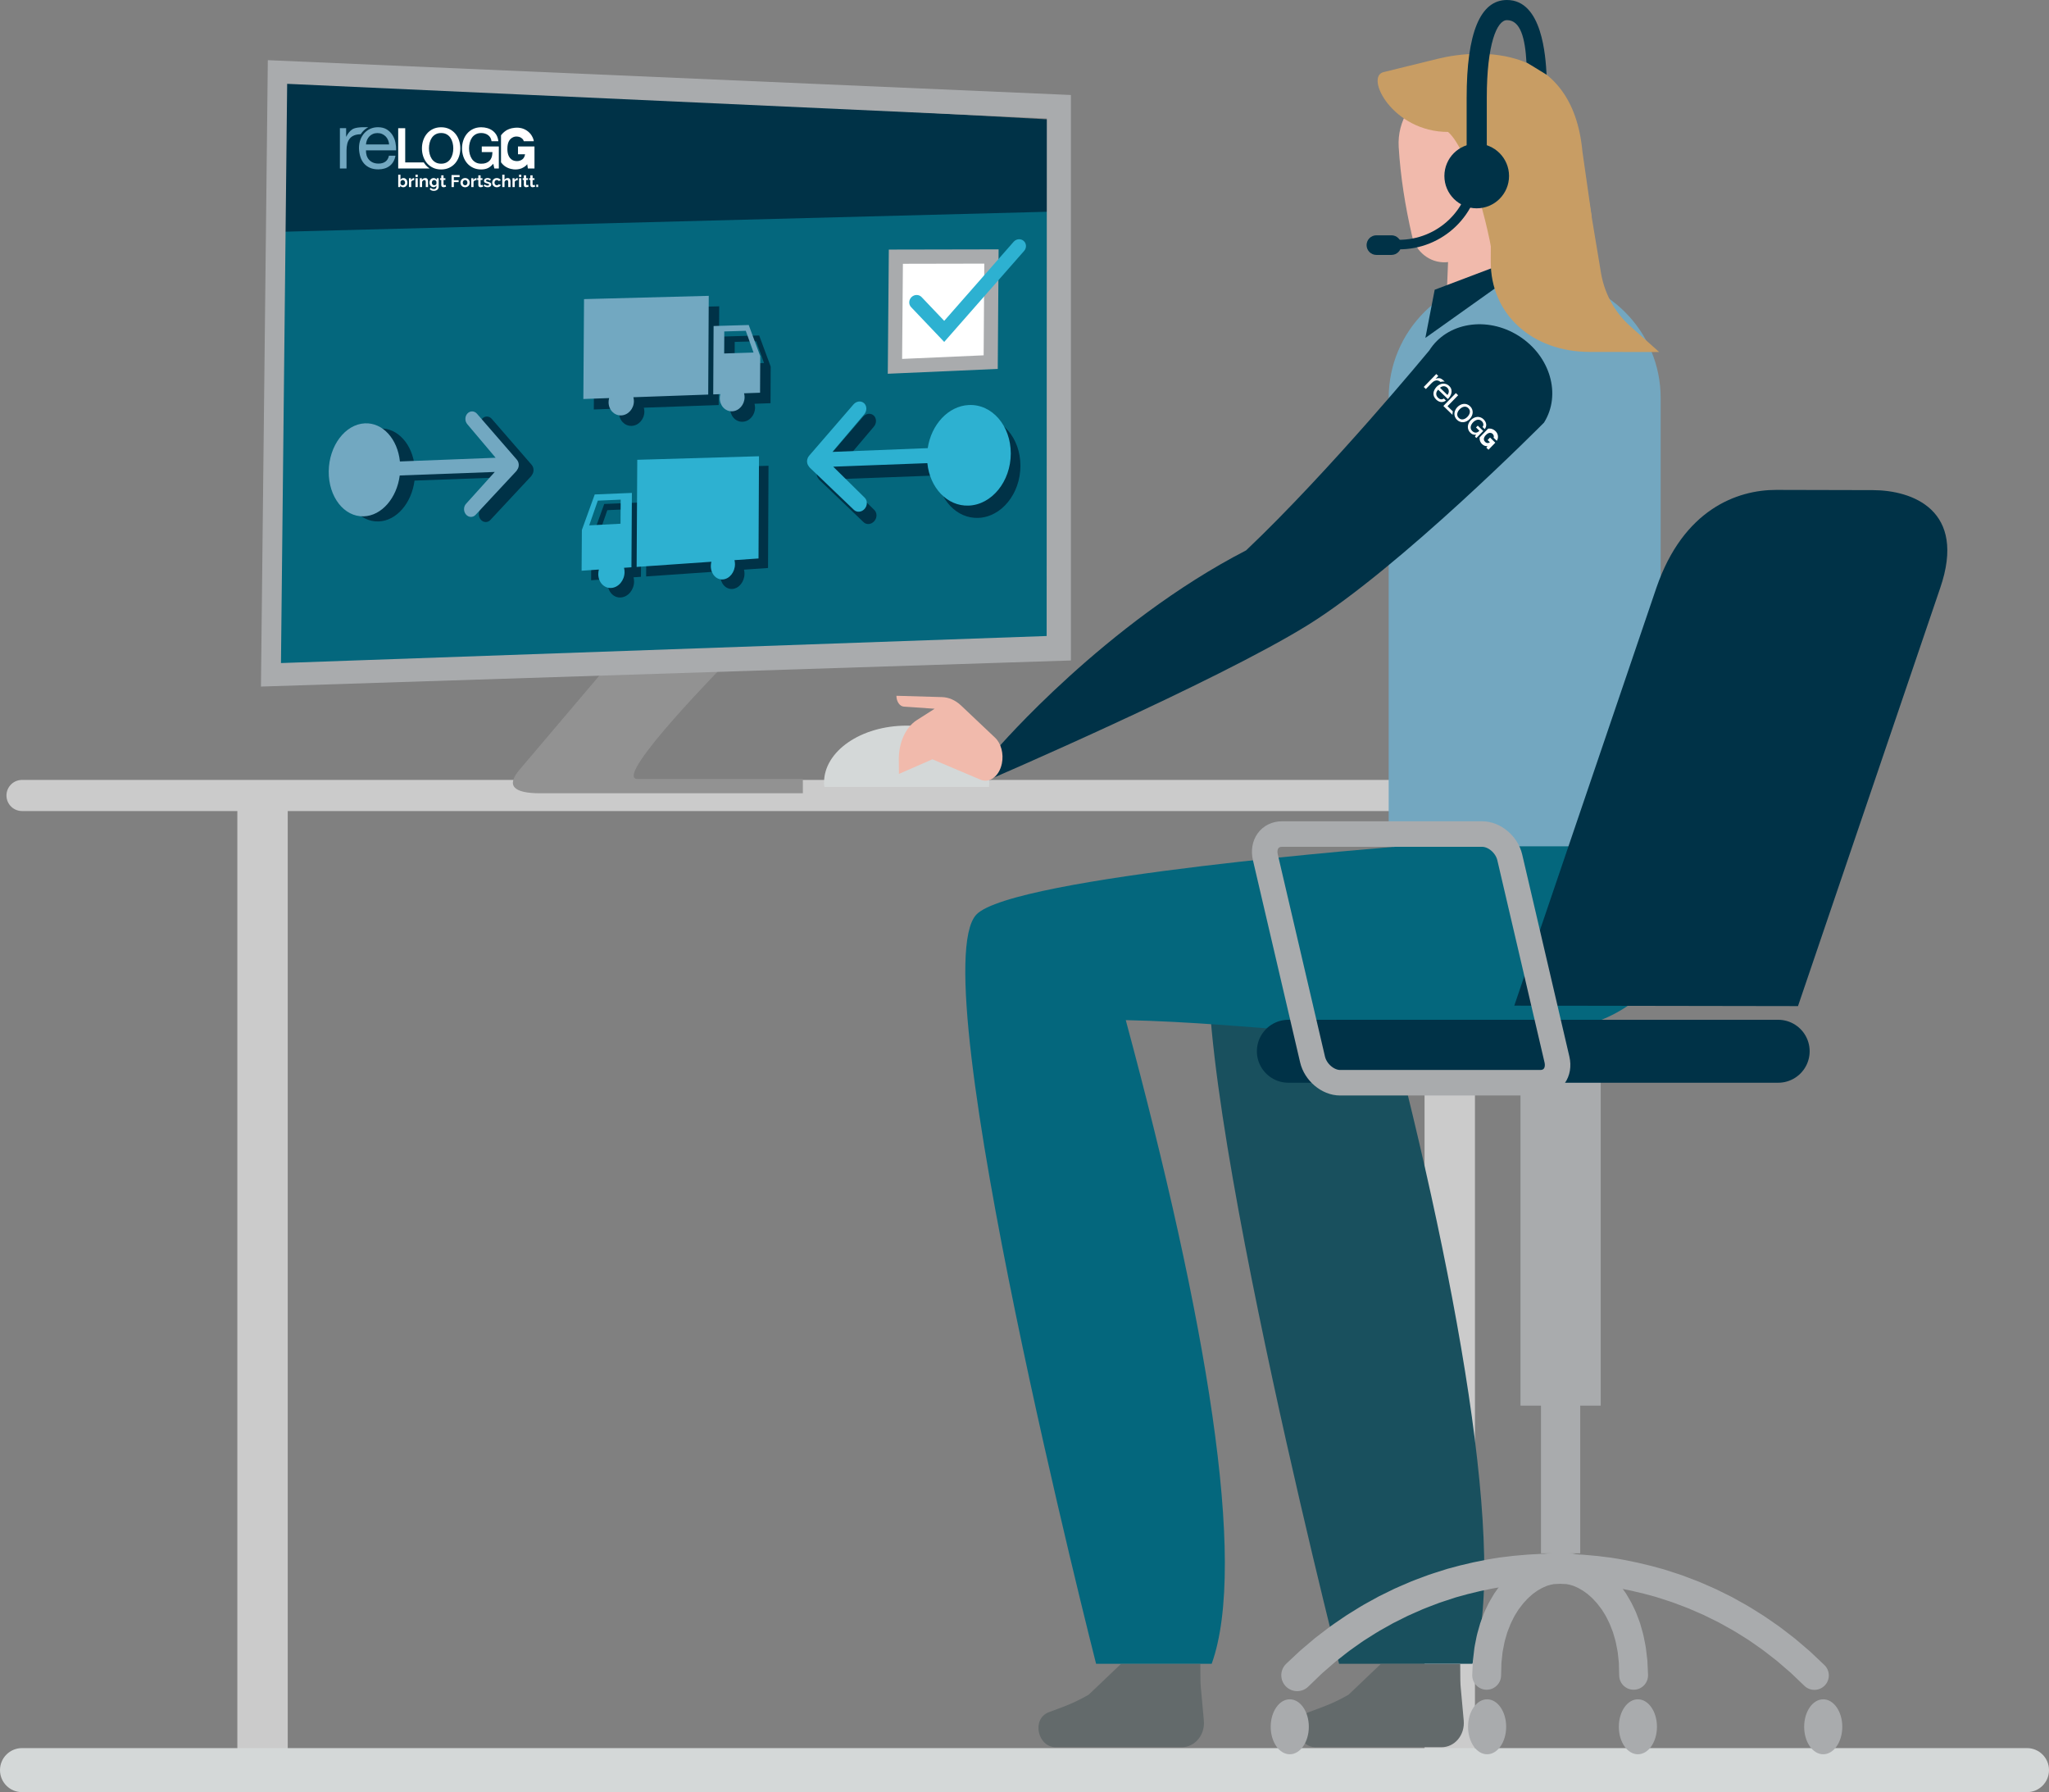 <?xml version="1.0" encoding="UTF-8" standalone="no"?>
<!-- Generator: Adobe Illustrator 16.0.0, SVG Export Plug-In . SVG Version: 6.00 Build 0)  -->

<svg
   xmlns:dc="http://purl.org/dc/elements/1.1/"
   xmlns:cc="http://creativecommons.org/ns#"
   xmlns:rdf="http://www.w3.org/1999/02/22-rdf-syntax-ns#"
   xmlns:svg="http://www.w3.org/2000/svg"
   xmlns="http://www.w3.org/2000/svg"
   xmlns:sodipodi="http://sodipodi.sourceforge.net/DTD/sodipodi-0.dtd"
   xmlns:inkscape="http://www.inkscape.org/namespaces/inkscape"
   version="1.1"
   x="0px"
   y="0px"
   width="849.588"
   height="742.941"
   viewBox="0 0 849.588 742.941"
   enable-background="new 0 0 1920 1080"
   xml:space="preserve"
   id="svg126"
   sodipodi:docname="umzugsmanagement3.svg"
   inkscape:version="0.92.3 (2405546, 2018-03-11)"><rect x="0" y="0" width="849.588" height="742.941" fill="#808080" stroke="none"/><defs
   id="defs130" /><sodipodi:namedview
   pagecolor="#ffffff"
   bordercolor="#666666"
   borderopacity="1"
   objecttolerance="10"
   gridtolerance="10"
   guidetolerance="10"
   inkscape:pageopacity="0"
   inkscape:pageshadow="2"
   inkscape:window-width="1920"
   inkscape:window-height="1057"
   id="namedview128"
   showgrid="false"
   fit-margin-top="0"
   fit-margin-left="0"
   fit-margin-right="0"
   fit-margin-bottom="0"
   inkscape:zoom="0.14791667"
   inkscape:cx="609.717"
   inkscape:cy="391.645"
   inkscape:window-x="-8"
   inkscape:window-y="-8"
   inkscape:window-maximized="1"
   inkscape:current-layer="svg126" />
<g
   id="Tisch"
   transform="translate(-350.283,-188.704)">
	
		<line
   stroke-miterlimit="10"
   x1="459.142"
   y1="523.836"
   x2="459.142"
   y2="917.032"
   id="line2"
   style="fill:none;stroke:#cbcbcb;stroke-width:20.896;stroke-linecap:round;stroke-miterlimit:10" />
	
		<line
   stroke-miterlimit="10"
   x1="951.403"
   y1="523.836"
   x2="951.403"
   y2="917.032"
   id="line4"
   style="fill:none;stroke:#cbcbcb;stroke-width:20.896;stroke-linecap:round;stroke-miterlimit:10" />
	
		<line
   stroke-miterlimit="10"
   x1="359.413"
   y1="518.473"
   x2="1037.191"
   y2="518.473"
   id="line6"
   style="fill:none;stroke:#cbcbcb;stroke-width:12.906;stroke-linecap:round;stroke-miterlimit:10" />
</g>
<g
   id="Figur"
   transform="translate(-350.283,-188.704)">
	
		<g
   id="Group-5"
   transform="matrix(-1,0,0,1,169,70)">
		<path
   id="Fill-266_1_"
   d="m -736.514,808.439 c 0,0 72.691,-285.375 49.656,-310.504 -23.034,-25.128 -117.938,-16.825 -117.938,-16.825 l -33.148,-12.176 c 4.572,30.171 -25.187,57.245 85.492,54.874 -33.219,123.358 -54.386,242.775 -39.326,284.631 z"
   inkscape:connector-curvature="0"
   style="fill:#19505e" />
		<path
   id="Fill-259"
   d="m -616.133,828.51 -5.769,-2.156 c -3.734,-1.404 -7.345,-3.108 -10.814,-5.13 l -13.289,-12.675 h -32.981 c 0,6.564 -0.069,8.188 -0.22,9.806 l -1.233,13.553 c -0.555,6.026 3.694,11.128 9.281,11.128 h 52.05 c 7.606,-10e-4 10.216,-11.714 2.975,-14.526"
   inkscape:connector-curvature="0"
   style="fill:#636a6b" />
		<path
   id="Fill-259_1_"
   d="m -723.886,828.51 -5.769,-2.156 c -3.734,-1.404 -7.345,-3.108 -10.815,-5.13 l -13.288,-12.675 h -32.981 c 0,6.564 -0.069,8.188 -0.22,9.806 l -1.232,13.553 c -0.556,6.026 3.693,11.128 9.28,11.128 h 52.05 c 7.605,-10e-4 10.216,-11.714 2.975,-14.526"
   inkscape:connector-curvature="0"
   style="fill:#636a6b" />
		<polygon
   id="Fill-277"
   points="-818.055,248.248 -818.055,189.018 -782.124,216.815 -780.141,265.852 "
   style="fill:#f1baac" />
		<path
   id="Fill-278"
   d="m -780.701,227.426 c -7.921,-0.375 -16.957,-4.648 -22.476,-7.712 -3.416,-1.901 -6.061,-4.906 -7.523,-8.578 -5.667,-14.26 -17.638,-52.082 11.102,-59.955 6.36,-1.751 15.324,0.709 23.012,3.793 9.871,3.947 16.001,13.927 15.354,24.643 -0.734,12.188 -2.672,24.514 -5.556,36.949 -1.515,6.473 -7.354,11.17 -13.913,10.86"
   inkscape:connector-curvature="0"
   style="fill:#f1baac" />
		<path
   id="Fill-280"
   d="m -781.709,173.398 c 23.015,0 34.625,-22.935 26.759,-24.798 l -22.687,-5.579 c -16.957,-4.101 -55.617,-6.239 -59.777,38.495 l -3.854,26.974 c 0.027,15.892 9.587,0.617 23.993,7.63 10.829,5.261 15.916,27.133 16.395,15.21 0.452,-11.641 9.918,-49.92 19.171,-57.932"
   inkscape:connector-curvature="0"
   style="fill:#c89d64" />
		<path
   d="m -869.854,490.946 c 0,27.811 22.545,-4.15 50.357,-4.15 h 12.06 c 27.811,0 50.356,-0.823 50.356,-28.634 V 283.71 c 0,-27.812 -22.546,-50.357 -50.356,-50.357 h -12.06 c -27.812,0 -50.357,22.545 -50.357,50.357 z"
   id="path15"
   inkscape:connector-curvature="0"
   style="fill:#73a7c0" />
		<path
   id="Fill-266"
   d="m -635.76,808.439 c 0,0 72.759,-285.375 49.724,-310.504 -14.606,-15.933 -176.252,-28.393 -176.252,-28.393 h -68.457 -56.203 c 8.579,37.651 10.583,76.172 79.05,79.105 58.361,2.501 107.067,-5.915 159.828,-7.045 -33.22,123.359 -50.682,224.98 -35.62,266.836 h 47.93 z"
   inkscape:connector-curvature="0"
   style="fill:#04677d" />
		<polygon
   points="-772.295,258.78 -801.271,238.175 -803.351,228.526 -776.158,238.819 "
   id="polygon18"
   style="fill:#003247" />
		<path
   id="Fill-258"
   d="m -799.566,188.933 -26.56,0.03 c -7.597,0.008 -11.987,-0.032 -12.958,6.619 l -5.855,35.23 c -1.336,9.137 -5.637,17.197 -12.432,23.24 l -11.876,10.583 28.755,-0.033 c 24.013,-0.027 41.191,-15.694 41.089,-37.479 z"
   inkscape:connector-curvature="0"
   style="fill:#c89d64" />
	</g>
	<path
   d="m 979.941,327.908 c 13.13,8.268 17.843,24.388 10.528,36.004 0,0 -59.689,60.24 -97.978,83.943 -38.288,23.703 -132.442,64.209 -132.442,64.209 -3.513,-1.59 -3.412,-1.542 3.903,-13.157 0,0 44.669,-51.963 103.014,-82.047 34.642,-32.818 75.958,-82.886 75.958,-82.886 7.315,-11.616 23.888,-14.333 37.017,-6.066 z"
   id="path22"
   inkscape:connector-curvature="0"
   style="fill:#003247" />
	<path
   d="m 760.362,514.917 c 0.062,-0.585 0.106,-1.175 0.106,-1.772 0,-13.048 -15.337,-23.625 -34.257,-23.625 -18.919,0 -34.256,10.578 -34.256,23.625 0,0.597 0.042,1.187 0.106,1.772 z"
   id="path24"
   inkscape:connector-curvature="0"
   style="fill:#d4d8d8" />
	<path
   id="Fill-286"
   d="m 756.793,511.902 -19.904,-8.43 -13.87,6.06 -0.054,-5.999 c -0.058,-6.991 2.862,-13.386 7.47,-16.306 l 7.389,-4.708 -12.737,-0.878 c -1.736,-0.104 -3.115,-2.096 -3.115,-4.5 l 18.926,0.549 c 2.815,0.085 5.562,1.29 7.882,3.489 l 14.108,13.348 c 2.493,2.365 3.62,6.636 2.817,10.638 -1.055,5.3 -5.082,8.352 -8.912,6.737"
   inkscape:connector-curvature="0"
   style="fill:#f1baac" />
	<g
   id="Logo_Kopie_2_">
		<path
   d="m 949.322,346.903 -0.008,-0.001 c -0.26,-0.034 -0.522,-0.043 -0.788,-0.023 -0.318,0.019 -0.639,0.079 -0.95,0.171 -0.26,-0.213 -0.515,-0.373 -0.768,-0.481 -0.341,-0.142 -0.679,-0.195 -1.01,-0.155 -0.333,0.039 -0.665,0.159 -0.993,0.356 -0.325,0.201 -0.659,0.472 -0.995,0.817 v 0 l -2.313,2.385 -0.877,-0.852 5.197,-5.36 0.828,0.803 -1.096,1.131 0.021,0.018 c 0.637,-0.226 1.21,-0.293 1.722,-0.199 0.446,0.08 1.018,0.415 1.987,1.354 l 0.04,0.038 z m -3.534,7.447 c 0.607,0.587 1.259,0.923 1.953,1.01 0.692,0.081 1.39,-0.119 2.091,-0.608 l -0.868,-0.841 c -0.418,0.278 -0.831,0.386 -1.237,0.332 -0.404,-0.059 -0.793,-0.268 -1.166,-0.631 -0.29,-0.28 -0.492,-0.571 -0.613,-0.876 -0.122,-0.304 -0.171,-0.604 -0.15,-0.899 0.02,-0.294 0.099,-0.581 0.24,-0.852 0.142,-0.269 0.333,-0.521 0.564,-0.746 l 4.004,3.882 c 0.332,-0.311 0.631,-0.684 0.908,-1.111 0.277,-0.43 0.467,-0.888 0.571,-1.377 0.108,-0.485 0.096,-0.983 -0.024,-1.483 -0.124,-0.502 -0.423,-0.983 -0.897,-1.445 -0.365,-0.355 -0.769,-0.61 -1.21,-0.771 -0.443,-0.161 -0.896,-0.225 -1.363,-0.193 -0.463,0.032 -0.921,0.158 -1.374,0.376 -0.455,0.215 -0.877,0.528 -1.271,0.937 -0.383,0.42 -0.688,0.854 -0.916,1.306 -0.23,0.449 -0.356,0.901 -0.385,1.357 -0.025,0.455 0.05,0.905 0.229,1.348 0.181,0.44 0.487,0.87 0.914,1.285 z m 4.644,-1.912 -3.072,-2.98 c 0.215,-0.192 0.45,-0.346 0.701,-0.455 0.253,-0.11 0.514,-0.172 0.78,-0.184 0.265,-0.01 0.528,0.034 0.784,0.13 0.261,0.099 0.505,0.259 0.729,0.477 0.226,0.217 0.387,0.452 0.493,0.711 0.106,0.254 0.16,0.515 0.162,0.778 0.009,0.266 -0.043,0.53 -0.146,0.793 -0.1,0.268 -0.245,0.508 -0.431,0.73 z m 4.444,0.122 -4.402,4.541 2.208,2.143 c -0.077,0.284 -0.122,0.569 -0.142,0.859 -0.012,0.193 -0.008,0.386 0.005,0.579 l -3.789,-3.676 5.187,-5.35 z m -0.472,10.172 c 0.397,0.384 0.825,0.656 1.283,0.812 0.459,0.161 0.92,0.218 1.388,0.175 0.465,-0.043 0.921,-0.177 1.364,-0.405 0.448,-0.225 0.857,-0.532 1.229,-0.917 0.369,-0.379 0.66,-0.794 0.871,-1.25 0.213,-0.451 0.335,-0.912 0.362,-1.376 0.028,-0.47 -0.041,-0.929 -0.213,-1.387 -0.169,-0.453 -0.453,-0.876 -0.85,-1.26 -0.399,-0.385 -0.826,-0.657 -1.288,-0.812 -0.459,-0.155 -0.926,-0.213 -1.389,-0.168 -0.467,0.04 -0.922,0.176 -1.367,0.403 -0.446,0.227 -0.852,0.529 -1.22,0.909 -0.375,0.386 -0.666,0.802 -0.882,1.258 -0.211,0.45 -0.334,0.909 -0.36,1.377 -0.03,0.467 0.043,0.925 0.215,1.378 0.175,0.456 0.459,0.878 0.857,1.263 z m 0.742,-0.766 c -0.281,-0.273 -0.475,-0.569 -0.564,-0.883 -0.096,-0.315 -0.114,-0.631 -0.056,-0.95 0.056,-0.318 0.172,-0.629 0.348,-0.934 0.175,-0.304 0.387,-0.583 0.634,-0.838 0.249,-0.256 0.519,-0.477 0.82,-0.66 0.297,-0.183 0.604,-0.308 0.921,-0.376 0.317,-0.067 0.634,-0.058 0.951,0.027 0.315,0.083 0.617,0.266 0.899,0.541 0.283,0.274 0.473,0.567 0.566,0.881 0.099,0.317 0.115,0.631 0.056,0.95 -0.055,0.32 -0.174,0.628 -0.346,0.932 -0.177,0.306 -0.39,0.585 -0.637,0.84 -0.245,0.253 -0.519,0.476 -0.816,0.66 -0.301,0.183 -0.609,0.311 -0.924,0.375 -0.316,0.068 -0.632,0.062 -0.951,-0.026 -0.318,-0.083 -0.617,-0.262 -0.901,-0.539 z m 4.832,6.17 c 0.319,0.312 0.661,0.535 1.019,0.665 0.354,0.132 0.795,0.175 1.317,0.131 l -0.466,0.768 0.596,0.579 2.836,-2.924 -2.266,-2.198 -0.727,0.747 1.414,1.373 c -0.221,0.218 -0.522,0.463 -0.769,0.583 -0.243,0.123 -0.487,0.187 -0.738,0.191 -0.251,0.004 -0.499,-0.047 -0.749,-0.16 -0.252,-0.111 -0.49,-0.284 -0.725,-0.521 -0.281,-0.273 -0.473,-0.568 -0.568,-0.884 -0.091,-0.313 -0.113,-0.633 -0.053,-0.948 0.053,-0.319 0.175,-0.63 0.35,-0.934 0.174,-0.306 0.387,-0.585 0.634,-0.84 0.247,-0.255 0.52,-0.475 0.818,-0.658 0.297,-0.185 0.608,-0.31 0.921,-0.377 0.317,-0.069 0.634,-0.058 0.949,0.025 0.319,0.084 0.621,0.267 0.902,0.539 0.168,0.164 0.31,0.343 0.419,0.539 0.109,0.195 0.185,0.396 0.221,0.607 0.04,0.211 0.032,0.42 -0.013,0.633 -0.044,0.213 -0.169,0.445 -0.313,0.644 l 0.907,0.88 c 0.259,-0.332 0.456,-0.708 0.545,-1.065 0.09,-0.359 0.108,-0.715 0.052,-1.064 -0.059,-0.353 -0.179,-0.691 -0.362,-1.019 -0.187,-0.333 -0.422,-0.637 -0.713,-0.918 -0.396,-0.383 -0.825,-0.656 -1.287,-0.81 -0.459,-0.156 -0.923,-0.215 -1.389,-0.17 -0.467,0.042 -0.922,0.176 -1.367,0.404 -0.446,0.226 -0.855,0.53 -1.223,0.908 -0.372,0.385 -0.666,0.806 -0.877,1.257 -0.213,0.452 -0.334,0.912 -0.36,1.38 -0.032,0.466 0.043,0.927 0.214,1.378 0.168,0.453 0.452,0.872 0.851,1.259 z m 10.419,-0.671 c 0.251,0.246 0.747,0.785 0.933,1.675 0.197,0.934 -0.089,1.658 -0.249,1.97 -0.041,0.104 -0.122,0.242 -0.201,0.323 v 0 l -1.335,-1.295 c 0.087,-0.134 0.217,-0.397 0.071,-0.888 -0.04,-0.14 -0.157,-0.414 -0.437,-0.684 -0.111,-0.108 -0.377,-0.338 -0.806,-0.403 -0.528,-0.094 -1.177,0.05 -1.963,0.86 -0.012,0.012 -0.028,0.029 -0.053,0.053 l -0.016,0.018 c -0.244,0.251 -0.897,0.987 -0.778,1.843 0.044,0.376 0.256,0.711 0.517,0.963 0.438,0.426 0.886,0.483 1.13,0.47 0.171,-0.007 0.487,-0.064 0.828,-0.33 v 0 l -0.939,-0.911 1.005,-1.037 2.192,2.126 -2.837,2.923 -0.88,-0.854 0.472,-0.649 c -0.167,0.012 -0.257,0.027 -0.418,0.016 -0.386,-0.023 -1.12,-0.155 -1.827,-0.844 -0.242,-0.233 -0.868,-0.924 -1.004,-1.93 -0.033,-0.237 -0.038,-0.535 0.007,-0.872 l 3.482,-3.59 0.017,-0.003 c 0.656,-0.109 1.189,10e-4 1.439,0.067 l 0.011,0.003 c 0.177,0.054 0.495,0.16 0.883,0.389 0.384,0.239 0.595,0.432 0.742,0.576 z"
   id="path27"
   inkscape:connector-curvature="0"
   style="fill:#ffffff" />
	</g>
</g>
<g
   id="Headset_1_"
   transform="translate(-350.283,-188.704)">
	<g
   id="Headset">
		<circle
   cx="962.582"
   cy="261.66"
   r="13.404"
   id="circle31"
   style="fill:#003247" />
		<g
   id="g35">
			<path
   d="m 966.758,254.246 h -8.35 v -25.043 c 0,-26.873 5.622,-40.499 16.708,-40.499 14.729,0 16.012,23.601 16.434,30.966 l -8.335,-5.1 c -0.573,-9.993 -2.443,-17.517 -8.099,-17.517 -4.161,0 -8.358,9.941 -8.358,32.149 z"
   id="path33"
   inkscape:connector-curvature="0"
   style="fill:#003247" />
		</g>
		<path
   stroke-miterlimit="10"
   d="M 962.583,262.924"
   id="path37"
   inkscape:connector-curvature="0"
   style="fill:none;stroke:#003247;stroke-width:3.962;stroke-miterlimit:10" />
		<path
   stroke-miterlimit="10"
   d="m 926.881,289.903 c 17.508,1.888 33.192,-10.619 35.061,-27.961"
   id="path39"
   inkscape:connector-curvature="0"
   style="fill:none;stroke:#003247;stroke-width:3.962;stroke-miterlimit:10" />
		<path
   d="m 931.288,290.316 c 0,2.247 -1.821,4.068 -4.068,4.068 h -6.237 c -2.247,0 -4.068,-1.821 -4.068,-4.068 v 0 c 0,-2.247 1.821,-4.068 4.068,-4.068 h 6.237 c 2.247,0 4.068,1.821 4.068,4.068 z"
   id="path41"
   inkscape:connector-curvature="0"
   style="fill:#003247" />
	</g>
</g>
<g
   id="Screen"
   transform="translate(-350.283,-188.704)">
	<path
   d="m 600.418,466.871 c 0,0 -29.086,34.288 -34.763,40.975 -5.583,6.576 -2.477,9.715 8.668,9.715 29.68,0 108.854,0 108.854,0 l -10e-4,-5.93 c 0,0 -57.594,0 -68.546,0 -10.952,0 38.141,-49.577 38.141,-49.577 z"
   id="path45"
   inkscape:connector-curvature="0"
   style="fill:#929292" />
	<g
   id="Monitor">
		<g
   id="Screen_x5F_Backround">
			<polygon
   points="788.144,460.174 462.338,468.682 467.241,264.485 789.986,259.38 "
   id="polygon47"
   style="fill:#04677d" />
			<polygon
   points="788.144,276.396 462.338,284.904 466.317,220.71 788.188,238.393 "
   id="polygon49"
   style="fill:#003247" />
		</g>
		<path
   id="Rahmen_2_"
   d="m 458.483,473.323 2.846,-259.677 332.989,14.435 v 234.426 z m 10.866,-249.865 -2.567,240.121 317.482,-11.215 0.069,-214.534 z"
   inkscape:connector-curvature="0"
   style="fill:#a9abad" />
	</g>
	<path
   d="m 596.78,317.042 51.718,-1.357 -0.223,40.93 -31.032,1.102 c 0.144,0.517 0.221,1.075 0.217,1.653 -0.019,3.141 -2.382,5.774 -5.28,5.884 -2.902,0.105 -5.24,-2.359 -5.22,-5.51 0.004,-0.579 0.088,-1.141 0.241,-1.672 l -10.703,0.379 z m 72.989,38.811 -6.633,0.234 c 0.142,0.517 0.219,1.064 0.216,1.638 -0.016,3.108 -2.328,5.714 -5.167,5.821 -2.843,0.104 -5.137,-2.336 -5.121,-5.454 0.003,-0.575 0.086,-1.128 0.233,-1.654 l -2.95,0.104 0.153,-28.342 14.567,-0.424 4.774,12.901 z m -2.707,-16.662 -3.215,-9.008 -8.922,0.264 -0.048,9.131 z"
   id="path54"
   inkscape:connector-curvature="0"
   style="fill:#003247" />
	<path
   d="m 668.738,424.165 -9.969,0.691 c 0.136,0.536 0.209,1.11 0.207,1.708 -0.017,3.26 -2.254,6.075 -5.011,6.288 -2.771,0.211 -5.016,-2.285 -5,-5.576 0.004,-0.606 0.085,-1.195 0.23,-1.754 l -30.997,2.148 0.265,-44.415 50.471,-1.465 z m -73.246,-11.804 5.333,-14.735 15.409,-0.638 -0.187,30.829 -3.079,0.213 c 0.149,0.557 0.228,1.156 0.223,1.783 -0.021,3.401 -2.458,6.344 -5.46,6.574 -3.019,0.23 -5.459,-2.366 -5.438,-5.801 0.004,-0.633 0.092,-1.246 0.251,-1.833 l -7.165,0.497 z m 16.027,-2.598 0.062,-9.985 -9.475,0.413 -3.576,10.257 z"
   id="path56"
   inkscape:connector-curvature="0"
   style="fill:#003247" />
	<path
   d="m 664.793,420.22 -9.969,0.691 c 0.136,0.536 0.209,1.11 0.207,1.708 -0.017,3.26 -2.254,6.075 -5.011,6.288 -2.771,0.211 -5.016,-2.285 -5,-5.576 0.004,-0.606 0.085,-1.195 0.23,-1.754 l -30.997,2.148 0.265,-44.415 50.471,-1.465 z m -73.246,-11.804 5.333,-14.735 15.409,-0.638 -0.187,30.829 -3.079,0.213 c 0.149,0.557 0.228,1.156 0.223,1.783 -0.021,3.401 -2.458,6.344 -5.46,6.574 -3.019,0.23 -5.459,-2.366 -5.438,-5.801 0.004,-0.633 0.092,-1.246 0.251,-1.833 l -7.165,0.497 z m 16.027,-2.598 0.062,-9.985 -9.475,0.413 -3.576,10.257 z"
   id="path58"
   inkscape:connector-curvature="0"
   style="fill:#2db1d1" />
	<path
   d="m 570.688,381.353 -16.5,-19.003 c -1.087,-1.252 -2.865,-1.293 -3.97,-0.093 -1.105,1.198 -1.122,3.185 -0.037,4.438 l 11.741,13.9 -39.69,1.537 c -0.964,-9.291 -7.083,-16.165 -14.552,-15.803 -8.166,0.396 -14.85,9.295 -14.969,19.885 -0.118,10.596 6.382,18.953 14.557,18.66 7.441,-0.269 13.689,-7.612 14.889,-16.938 l 39.403,-1.451 -11.9,13.185 c -1.106,1.189 -1.123,3.181 -0.037,4.449 0.544,0.635 1.259,0.969 1.979,0.995 0.72,0.027 1.441,-0.253 1.997,-0.848 l 16.799,-18.021 c 0.198,-0.211 0.359,-0.45 0.488,-0.704 0.884,-1.213 0.822,-3.015 -0.198,-4.188 z"
   id="path60"
   inkscape:connector-curvature="0"
   style="fill:#003247" />
	<path
   d="m 564.56,379.225 -16.5,-19.003 c -1.087,-1.252 -2.865,-1.293 -3.97,-0.093 -1.105,1.198 -1.122,3.185 -0.037,4.438 l 11.741,13.9 -39.69,1.537 c -0.964,-9.291 -7.083,-16.165 -14.552,-15.803 -8.166,0.396 -14.85,9.295 -14.969,19.885 -0.118,10.596 6.382,18.953 14.557,18.66 7.441,-0.269 13.689,-7.612 14.889,-16.938 l 39.403,-1.451 -11.9,13.185 c -1.106,1.189 -1.123,3.181 -0.037,4.449 0.544,0.635 1.259,0.969 1.979,0.995 0.72,0.027 1.441,-0.253 1.997,-0.848 l 16.799,-18.021 c 0.198,-0.211 0.359,-0.45 0.488,-0.704 0.884,-1.213 0.822,-3.015 -0.198,-4.188 z"
   id="path62"
   inkscape:connector-curvature="0"
   style="fill:#72a8c1" />
	<path
   d="m 755.988,361.707 c -8.513,0.401 -15.565,8.104 -17.031,17.874 l -39.523,1.558 13.142,-15.516 c 1.226,-1.416 1.23,-3.496 0.008,-4.643 -1.22,-1.147 -3.201,-0.93 -4.422,0.484 l -18.336,21.208 c -1.12,1.294 -1.206,3.158 -0.26,4.341 0.138,0.252 0.311,0.486 0.522,0.689 l 18.269,17.478 c 0.61,0.583 1.41,0.828 2.212,0.751 0.802,-0.077 1.604,-0.475 2.218,-1.176 1.228,-1.405 1.231,-3.489 0.008,-4.656 l -13.026,-12.831 39.03,-1.465 c 1.019,10.212 8.24,17.905 17.082,17.598 9.623,-0.333 17.484,-9.997 17.508,-21.576 0.023,-11.57 -7.79,-20.573 -17.401,-20.118 z"
   id="path64"
   inkscape:connector-curvature="0"
   style="fill:#003247" />
	<path
   d="m 751.988,356.606 c -8.513,0.401 -15.565,8.104 -17.031,17.874 l -39.523,1.558 13.142,-15.516 c 1.226,-1.416 1.23,-3.496 0.008,-4.643 -1.22,-1.147 -3.201,-0.93 -4.422,0.484 l -18.336,21.208 c -1.12,1.294 -1.206,3.158 -0.26,4.341 0.138,0.252 0.311,0.486 0.522,0.689 l 18.269,17.478 c 0.61,0.583 1.41,0.828 2.212,0.751 0.802,-0.077 1.604,-0.475 2.218,-1.176 1.228,-1.405 1.231,-3.489 0.008,-4.656 l -13.026,-12.831 39.03,-1.465 c 1.019,10.212 8.24,17.905 17.082,17.598 9.623,-0.333 17.484,-9.997 17.508,-21.576 0.023,-11.57 -7.79,-20.573 -17.401,-20.118 z"
   id="path66"
   inkscape:connector-curvature="0"
   style="fill:#2db1d1" />
	<g
   id="g80">
		<g
   id="g72">
			<g
   id="g70">
				<path
   d="m 763.985,341.638 -45.597,2.009 0.431,-51.478 45.522,-0.09 z"
   id="path68"
   inkscape:connector-curvature="0"
   style="fill:#a9abad" />
			</g>
		</g>
		<polygon
   points="758.409,297.989 724.66,298.056 724.33,337.494 758.136,336.004 "
   id="polygon74"
   style="fill:#ffffff" />
		<g
   id="g78">
			<path
   d="m 741.787,330.448 -13.73,-14.426 c -1.097,-1.152 -1.013,-3.02 0.189,-4.17 1.202,-1.151 3.065,-1.149 4.162,0.004 l 9.381,9.856 28.779,-32.773 c 1.098,-1.25 2.96,-1.417 4.162,-0.373 1.201,1.044 1.285,2.904 0.188,4.154 z"
   id="path76"
   inkscape:connector-curvature="0"
   style="fill:#2db1d1" />
		</g>
	</g>
	<path
   d="m 592.441,312.702 51.718,-1.357 -0.223,40.93 -31.032,1.102 c 0.144,0.517 0.221,1.075 0.217,1.653 -0.019,3.141 -2.382,5.774 -5.28,5.884 -2.902,0.105 -5.24,-2.359 -5.22,-5.51 0.004,-0.579 0.088,-1.141 0.241,-1.672 l -10.703,0.379 z m 72.989,38.812 -6.633,0.234 c 0.142,0.517 0.219,1.064 0.216,1.638 -0.016,3.108 -2.328,5.714 -5.167,5.821 -2.843,0.104 -5.137,-2.336 -5.121,-5.454 0.003,-0.575 0.086,-1.128 0.233,-1.654 l -2.95,0.104 0.152,-28.343 14.567,-0.424 4.774,12.901 z m -2.706,-16.662 -3.215,-9.008 -8.922,0.264 -0.048,9.131 z"
   id="path82"
   inkscape:connector-curvature="0"
   style="fill:#72a8c1" />
</g>
<g
   id="Logo"
   transform="translate(-350.283,-188.704)">
	<g
   id="g88">
		<path
   id="_x32_00628_x5F_Layouts-_x2F_-Feinkonzept-v.1.3"
   d="m 518.298,241.86 v 14.168 h 7.676 c 0.23,0.366 0.485,0.712 0.763,1.039 0.49,0.574 1.05,1.069 1.681,1.486 H 515.392 V 241.86 Z m 14.889,17.09 c 1.24,0 2.353,-0.23 3.337,-0.69 0.984,-0.46 1.818,-1.087 2.5,-1.882 0.682,-0.794 1.206,-1.722 1.57,-2.782 0.364,-1.06 0.547,-2.19 0.547,-3.39 0,-1.185 -0.183,-2.307 -0.547,-3.367 -0.364,-1.06 -0.888,-1.987 -1.57,-2.782 -0.682,-0.795 -1.516,-1.426 -2.5,-1.894 -0.984,-0.467 -2.097,-0.701 -3.337,-0.701 -1.24,0 -2.353,0.234 -3.337,0.701 -0.984,0.468 -1.817,1.099 -2.5,1.894 -0.682,0.795 -1.206,1.723 -1.57,2.782 -0.364,1.06 -0.546,2.182 -0.546,3.367 0,1.2 0.183,2.33 0.546,3.39 0.364,1.06 0.888,1.987 1.57,2.782 0.683,0.795 1.516,1.422 2.5,1.882 0.984,0.46 2.097,0.69 3.337,0.69 z m 0,-2.385 c -0.884,0 -1.647,-0.179 -2.291,-0.537 -0.644,-0.359 -1.167,-0.838 -1.57,-1.438 -0.403,-0.601 -0.702,-1.282 -0.896,-2.046 -0.194,-0.763 -0.291,-1.543 -0.291,-2.338 0,-0.795 0.097,-1.574 0.291,-2.338 0.194,-0.764 0.492,-1.445 0.896,-2.046 0.403,-0.6 0.926,-1.079 1.57,-1.438 0.644,-0.358 1.407,-0.537 2.291,-0.537 0.884,0 1.647,0.179 2.291,0.537 0.644,0.359 1.167,0.838 1.57,1.438 0.403,0.601 0.701,1.282 0.895,2.046 0.194,0.764 0.291,1.543 0.291,2.338 0,0.795 -0.097,1.575 -0.291,2.338 -0.194,0.764 -0.492,1.445 -0.895,2.046 -0.403,0.6 -0.927,1.079 -1.57,1.438 -0.644,0.358 -1.407,0.537 -2.291,0.537 z m 16.625,2.385 c 1.007,0 1.899,-0.171 2.674,-0.515 0.775,-0.343 1.55,-0.958 2.326,-1.847 l 0.442,1.963 h 1.86 v -9.124 h -7.07 v 2.332 h 4.419 c -0.016,0.702 -0.125,1.563 -0.326,2.14 -0.202,0.577 -0.5,1.064 -0.896,1.461 -0.396,0.397 -0.88,0.701 -1.454,0.912 -0.574,0.211 -1.232,0.308 -1.977,0.292 -0.884,0 -1.647,-0.179 -2.291,-0.537 -0.643,-0.359 -1.167,-0.838 -1.569,-1.438 -0.404,-0.601 -0.702,-1.282 -0.896,-2.046 -0.194,-0.763 -0.291,-1.543 -0.291,-2.338 0,-0.795 0.097,-1.574 0.291,-2.338 0.193,-0.764 0.492,-1.445 0.896,-2.046 0.403,-0.6 0.926,-1.079 1.569,-1.438 0.644,-0.358 1.407,-0.537 2.291,-0.537 0.527,0 1.031,0.07 1.512,0.21 0.48,0.14 0.915,0.351 1.302,0.631 0.388,0.281 0.709,0.627 0.965,1.041 0.256,0.414 0.423,0.978 0.5,1.523 h 2.837 c -0.108,-0.935 -0.372,-1.847 -0.791,-2.564 -0.419,-0.717 -0.946,-1.313 -1.582,-1.789 -0.636,-0.476 -1.36,-0.833 -2.175,-1.075 -0.814,-0.242 -1.67,-0.362 -2.569,-0.362 -1.241,0 -2.353,0.234 -3.337,0.701 -0.984,0.468 -1.818,1.099 -2.5,1.894 -0.682,0.795 -1.206,1.723 -1.57,2.782 -0.364,1.06 -0.546,2.182 -0.546,3.367 0,1.2 0.182,2.33 0.546,3.39 0.364,1.06 0.888,1.987 1.57,2.782 0.682,0.795 1.516,1.422 2.5,1.882 0.987,0.461 2.099,0.691 3.34,0.691 z m 14.805,-17.324 c 0.777,0.001 2.436,0.082 4.14,1.239 1.767,1.192 2.442,2.806 2.674,3.554 0.093,0.234 0.175,0.58 0.175,0.834 v 0 h -4.163 c -0.07,-0.351 -0.268,-0.974 -1.268,-1.535 -0.278,-0.164 -0.907,-0.421 -1.767,-0.421 -0.349,0 -1.14,0.047 -1.93,0.608 -1,0.678 -1.814,1.917 -1.814,4.442 0,0.444 -0.093,3.062 1.628,4.396 0.651,0.538 1.511,0.748 2.326,0.748 1.372,0 2.186,-0.607 2.558,-1.005 0.256,-0.28 0.674,-0.865 0.814,-1.823 v 0 h -2.93 v -3.232 h 6.837 v 9.124 h -2.744 l -0.256,-1.776 c -0.256,0.28 -0.373,0.444 -0.651,0.678 -0.651,0.561 -2.046,1.497 -4.256,1.497 -0.744,0 -2.837,-0.141 -4.628,-1.543 -0.418,-0.334 -0.895,-0.798 -1.345,-1.412 v -11.211 l 0.019,-0.026 c 0.898,-1.204 1.933,-1.857 2.427,-2.143 l 0.015,-0.008 c 0.372,-0.187 1.047,-0.515 2.023,-0.748 1,-0.21 1.628,-0.234 2.093,-0.234 h 0.023 z m -47.127,24.7 c 0.244,0 0.47,-0.049 0.68,-0.147 0.211,-0.098 0.393,-0.232 0.547,-0.403 0.154,-0.171 0.275,-0.371 0.361,-0.6 0.086,-0.229 0.13,-0.477 0.13,-0.744 0,-0.257 -0.039,-0.503 -0.116,-0.736 -0.077,-0.234 -0.188,-0.437 -0.33,-0.61 -0.143,-0.173 -0.312,-0.311 -0.509,-0.414 -0.196,-0.103 -0.414,-0.154 -0.652,-0.154 -0.285,0 -0.534,0.062 -0.747,0.186 -0.212,0.124 -0.384,0.298 -0.516,0.523 v 0 -2.091 h -0.94 v 5.121 h 0.821 v -0.639 c 0.126,0.22 0.299,0.393 0.519,0.519 0.221,0.126 0.471,0.189 0.752,0.189 z m -0.26,-0.8 c -0.089,0 -0.18,-0.015 -0.274,-0.045 -0.093,-0.03 -0.18,-0.072 -0.259,-0.126 -0.08,-0.054 -0.151,-0.118 -0.214,-0.193 -0.063,-0.075 -0.111,-0.159 -0.144,-0.252 v 0 -0.877 c 0.089,-0.201 0.216,-0.371 0.382,-0.508 0.166,-0.138 0.354,-0.207 0.565,-0.207 0.14,0 0.269,0.03 0.386,0.091 0.117,0.061 0.218,0.142 0.305,0.245 0.087,0.103 0.153,0.222 0.2,0.358 0.047,0.136 0.07,0.278 0.07,0.428 0,0.149 -0.025,0.29 -0.074,0.42 -0.049,0.131 -0.118,0.246 -0.207,0.344 -0.089,0.098 -0.196,0.177 -0.322,0.235 -0.126,0.059 -0.264,0.087 -0.414,0.087 z m 3.557,0.73 v -2.224 c 0.098,-0.21 0.26,-0.368 0.484,-0.474 0.225,-0.105 0.479,-0.16 0.765,-0.165 v 0 -0.856 c -0.024,-0.004 -0.048,-0.007 -0.074,-0.007 v 0 h -0.115 c -0.098,0 -0.2,0.02 -0.305,0.06 -0.105,0.04 -0.209,0.097 -0.312,0.172 -0.103,0.075 -0.199,0.163 -0.288,0.263 -0.089,0.1 -0.166,0.214 -0.231,0.34 v 0 -0.785 h -0.863 v 3.676 z m 2.714,-4.188 v -0.933 h -0.94 v 0.933 z m 0,4.188 v -3.676 h -0.94 v 3.676 z m 1.789,0 v -2.147 c 0.033,-0.112 0.084,-0.215 0.154,-0.309 0.07,-0.093 0.148,-0.174 0.235,-0.242 0.087,-0.067 0.179,-0.12 0.277,-0.158 0.098,-0.037 0.194,-0.056 0.288,-0.056 0.182,0 0.325,0.067 0.428,0.203 0.103,0.136 0.154,0.351 0.154,0.646 v 0 2.062 h 0.94 v -2.294 c 0,-0.178 -0.015,-0.353 -0.045,-0.526 -0.031,-0.173 -0.086,-0.327 -0.165,-0.462 -0.079,-0.136 -0.191,-0.246 -0.336,-0.331 -0.146,-0.084 -0.333,-0.125 -0.561,-0.125 -0.323,0 -0.613,0.065 -0.87,0.196 -0.257,0.13 -0.454,0.313 -0.589,0.547 v 0 -0.68 h -0.849 v 3.676 z m 4.854,1.564 c 0.294,0 0.567,-0.04 0.817,-0.119 0.25,-0.08 0.465,-0.194 0.645,-0.344 0.18,-0.15 0.322,-0.333 0.425,-0.547 0.103,-0.215 0.154,-0.458 0.154,-0.729 v 0 -3.5 h -0.821 v 0.646 c -0.14,-0.216 -0.317,-0.388 -0.533,-0.516 -0.215,-0.129 -0.465,-0.193 -0.75,-0.193 -0.253,0 -0.484,0.049 -0.694,0.147 -0.211,0.098 -0.391,0.234 -0.54,0.407 -0.15,0.173 -0.267,0.374 -0.351,0.604 -0.084,0.229 -0.126,0.477 -0.126,0.744 0,0.252 0.04,0.491 0.12,0.715 0.08,0.224 0.193,0.422 0.34,0.593 0.147,0.171 0.321,0.305 0.522,0.403 0.201,0.098 0.426,0.147 0.673,0.147 0.252,0 0.489,-0.057 0.708,-0.172 0.22,-0.114 0.391,-0.277 0.512,-0.487 v 0 0.463 c 0,0.177 -0.029,0.332 -0.087,0.462 -0.058,0.131 -0.139,0.239 -0.242,0.323 -0.104,0.084 -0.221,0.146 -0.354,0.186 -0.133,0.04 -0.272,0.06 -0.417,0.06 -0.239,0 -0.464,-0.049 -0.677,-0.147 -0.213,-0.098 -0.39,-0.234 -0.53,-0.407 v 0 l -0.512,0.498 c 0.196,0.243 0.431,0.431 0.705,0.565 0.273,0.131 0.611,0.198 1.013,0.198 z m 0.196,-2.294 c -0.145,0 -0.278,-0.028 -0.399,-0.084 -0.122,-0.056 -0.229,-0.133 -0.319,-0.232 -0.091,-0.098 -0.163,-0.212 -0.214,-0.343 -0.052,-0.131 -0.077,-0.271 -0.077,-0.421 0,-0.145 0.022,-0.285 0.066,-0.421 0.044,-0.136 0.109,-0.256 0.193,-0.361 0.084,-0.105 0.185,-0.189 0.302,-0.252 0.117,-0.063 0.248,-0.095 0.393,-0.095 0.197,0 0.385,0.065 0.565,0.197 0.18,0.13 0.312,0.304 0.396,0.519 v 0 0.877 c -0.032,0.084 -0.079,0.164 -0.14,0.239 -0.061,0.075 -0.131,0.14 -0.211,0.196 -0.079,0.056 -0.166,0.101 -0.26,0.133 -0.093,0.032 -0.192,0.048 -0.295,0.048 z m 3.858,0.793 c 0.202,0 0.393,-0.028 0.576,-0.084 0.182,-0.056 0.336,-0.112 0.463,-0.168 v 0 l -0.189,-0.744 c -0.056,0.023 -0.131,0.051 -0.225,0.084 -0.094,0.033 -0.189,0.049 -0.288,0.049 -0.099,0 -0.181,-0.026 -0.249,-0.081 -0.067,-0.054 -0.102,-0.146 -0.102,-0.277 v 0 -1.796 h 0.771 v -0.722 h -0.771 v -1.193 h -0.94 v 1.193 h -0.484 v 0.722 h 0.484 v 2.111 c 0,0.164 0.026,0.303 0.077,0.417 0.051,0.114 0.12,0.208 0.207,0.281 0.087,0.072 0.188,0.125 0.302,0.158 0.115,0.034 0.237,0.05 0.368,0.05 z m 4.273,-0.063 v -2.062 h 1.978 v -0.786 h -1.978 v -1.284 h 2.378 v -0.849 h -3.346 v 4.981 z m 4.664,0.07 c 0.299,0 0.568,-0.051 0.807,-0.154 0.238,-0.103 0.439,-0.242 0.603,-0.417 0.164,-0.175 0.29,-0.377 0.379,-0.606 0.089,-0.229 0.133,-0.47 0.133,-0.723 0,-0.257 -0.044,-0.5 -0.133,-0.729 -0.089,-0.229 -0.216,-0.432 -0.382,-0.607 -0.166,-0.175 -0.367,-0.314 -0.603,-0.417 -0.236,-0.103 -0.504,-0.154 -0.803,-0.154 -0.299,0 -0.568,0.051 -0.807,0.154 -0.239,0.103 -0.441,0.242 -0.607,0.417 -0.166,0.175 -0.293,0.377 -0.382,0.607 -0.089,0.229 -0.133,0.472 -0.133,0.729 0,0.252 0.044,0.493 0.133,0.723 0.089,0.229 0.216,0.431 0.382,0.606 0.166,0.175 0.368,0.314 0.607,0.417 0.238,0.103 0.507,0.154 0.806,0.154 z m 0,-0.8 c -0.136,0 -0.262,-0.027 -0.379,-0.081 -0.117,-0.054 -0.219,-0.13 -0.305,-0.228 -0.086,-0.098 -0.154,-0.214 -0.204,-0.347 -0.049,-0.133 -0.074,-0.282 -0.074,-0.445 0,-0.159 0.025,-0.307 0.074,-0.442 0.049,-0.136 0.117,-0.252 0.204,-0.351 0.086,-0.098 0.188,-0.175 0.305,-0.231 0.117,-0.056 0.243,-0.084 0.379,-0.084 0.135,0 0.262,0.027 0.378,0.081 0.117,0.054 0.219,0.13 0.305,0.228 0.086,0.098 0.154,0.215 0.204,0.351 0.049,0.135 0.073,0.283 0.073,0.442 0,0.163 -0.024,0.313 -0.073,0.449 -0.049,0.136 -0.117,0.252 -0.204,0.351 -0.087,0.099 -0.188,0.174 -0.305,0.228 -0.116,0.053 -0.242,0.079 -0.378,0.079 z m 3.493,0.73 v -2.224 c 0.098,-0.21 0.259,-0.368 0.484,-0.474 0.225,-0.105 0.479,-0.16 0.765,-0.165 v 0 -0.856 c -0.023,-0.004 -0.048,-0.007 -0.074,-0.007 v 0 h -0.116 c -0.098,0 -0.2,0.02 -0.305,0.06 -0.105,0.04 -0.209,0.097 -0.312,0.172 -0.103,0.075 -0.199,0.163 -0.288,0.263 -0.089,0.1 -0.166,0.214 -0.232,0.34 v 0 -0.785 h -0.862 v 3.676 z m 2.939,0.063 c 0.201,0 0.393,-0.028 0.575,-0.084 0.182,-0.056 0.337,-0.112 0.463,-0.168 v 0 l -0.189,-0.744 c -0.057,0.023 -0.131,0.051 -0.225,0.084 -0.093,0.033 -0.189,0.049 -0.288,0.049 -0.099,0 -0.181,-0.026 -0.249,-0.081 -0.068,-0.054 -0.102,-0.146 -0.102,-0.277 v 0 -1.796 h 0.772 v -0.722 h -0.772 v -1.193 h -0.94 v 1.193 h -0.484 v 0.722 h 0.484 v 2.111 c 0,0.164 0.026,0.303 0.077,0.417 0.052,0.115 0.121,0.208 0.207,0.281 0.086,0.072 0.187,0.125 0.302,0.158 0.115,0.033 0.239,0.05 0.369,0.05 z m 2.918,0.007 c 0.458,0 0.821,-0.104 1.087,-0.312 0.267,-0.208 0.4,-0.492 0.4,-0.852 0,-0.154 -0.027,-0.286 -0.081,-0.396 -0.054,-0.11 -0.138,-0.207 -0.252,-0.291 -0.114,-0.084 -0.262,-0.159 -0.442,-0.224 -0.18,-0.065 -0.396,-0.131 -0.649,-0.196 -0.135,-0.033 -0.249,-0.065 -0.34,-0.095 -0.091,-0.031 -0.165,-0.062 -0.221,-0.095 -0.056,-0.033 -0.097,-0.07 -0.123,-0.113 -0.026,-0.042 -0.039,-0.096 -0.039,-0.161 0,-0.145 0.054,-0.25 0.161,-0.316 0.107,-0.065 0.241,-0.098 0.4,-0.098 0.173,0 0.347,0.033 0.522,0.098 0.175,0.066 0.356,0.169 0.543,0.309 v 0 l 0.379,-0.568 c -0.201,-0.178 -0.422,-0.306 -0.663,-0.386 -0.24,-0.08 -0.499,-0.119 -0.774,-0.119 -0.206,0 -0.396,0.028 -0.572,0.084 -0.176,0.056 -0.329,0.137 -0.459,0.242 -0.13,0.105 -0.232,0.233 -0.305,0.382 -0.073,0.149 -0.109,0.318 -0.109,0.505 0,0.141 0.023,0.261 0.07,0.361 0.046,0.101 0.122,0.189 0.225,0.267 0.103,0.077 0.238,0.146 0.406,0.207 0.168,0.061 0.372,0.124 0.611,0.189 0.285,0.079 0.491,0.149 0.617,0.21 0.126,0.061 0.189,0.156 0.189,0.288 0,0.131 -0.054,0.231 -0.161,0.301 -0.107,0.07 -0.255,0.105 -0.442,0.105 -0.21,0 -0.422,-0.041 -0.635,-0.123 -0.213,-0.082 -0.431,-0.203 -0.656,-0.362 v 0 l -0.351,0.589 c 0.21,0.182 0.463,0.323 0.757,0.421 0.297,0.1 0.599,0.149 0.907,0.149 z m 3.809,0 c 0.407,0 0.755,-0.089 1.045,-0.266 0.29,-0.178 0.499,-0.407 0.625,-0.688 v 0 l -0.919,-0.28 c -0.056,0.122 -0.155,0.224 -0.298,0.308 -0.143,0.084 -0.298,0.126 -0.467,0.126 -0.131,0 -0.255,-0.027 -0.372,-0.081 -0.117,-0.054 -0.219,-0.13 -0.305,-0.228 -0.086,-0.098 -0.156,-0.215 -0.207,-0.351 -0.051,-0.136 -0.077,-0.286 -0.077,-0.449 0,-0.164 0.024,-0.313 0.074,-0.449 0.049,-0.136 0.117,-0.251 0.204,-0.347 0.086,-0.096 0.188,-0.171 0.305,-0.225 0.117,-0.054 0.243,-0.081 0.379,-0.081 0.159,0 0.304,0.037 0.435,0.109 0.131,0.072 0.236,0.176 0.316,0.312 v 0 l 0.919,-0.281 c -0.141,-0.28 -0.352,-0.507 -0.635,-0.68 -0.283,-0.173 -0.625,-0.259 -1.028,-0.259 -0.299,0 -0.568,0.051 -0.807,0.154 -0.238,0.103 -0.441,0.241 -0.61,0.414 -0.168,0.173 -0.297,0.374 -0.386,0.604 -0.088,0.229 -0.133,0.472 -0.133,0.729 0,0.252 0.046,0.494 0.137,0.726 0.091,0.231 0.221,0.435 0.389,0.61 0.168,0.175 0.372,0.314 0.61,0.417 0.238,0.105 0.507,0.156 0.806,0.156 z m 3.185,-0.07 v -2.147 c 0.033,-0.112 0.084,-0.215 0.154,-0.309 0.07,-0.093 0.147,-0.174 0.231,-0.242 0.084,-0.067 0.173,-0.12 0.267,-0.158 0.094,-0.037 0.183,-0.056 0.267,-0.056 0.196,0 0.348,0.069 0.456,0.207 0.107,0.138 0.161,0.352 0.161,0.642 v 0 2.062 h 0.94 v -2.294 c 0,-0.183 -0.017,-0.36 -0.049,-0.533 -0.032,-0.173 -0.091,-0.328 -0.175,-0.463 -0.084,-0.136 -0.201,-0.244 -0.351,-0.326 -0.149,-0.082 -0.344,-0.123 -0.582,-0.123 -0.281,0 -0.537,0.064 -0.768,0.193 -0.231,0.128 -0.415,0.312 -0.551,0.55 v 0 -2.125 h -0.94 v 5.121 h 0.94 z m 4.237,0 v -2.224 c 0.098,-0.21 0.26,-0.368 0.484,-0.474 0.225,-0.105 0.479,-0.16 0.765,-0.165 v 0 -0.856 c -0.023,-0.004 -0.048,-0.007 -0.074,-0.007 v 0 h -0.116 c -0.098,0 -0.2,0.02 -0.305,0.06 -0.105,0.04 -0.209,0.097 -0.312,0.172 -0.103,0.075 -0.199,0.163 -0.288,0.263 -0.089,0.1 -0.166,0.214 -0.231,0.34 v 0 -0.785 h -0.863 v 3.676 z m 2.714,-4.188 v -0.933 h -0.94 v 0.933 z m 0,4.188 v -3.676 h -0.94 v 3.676 z m 2.013,0.063 c 0.201,0 0.393,-0.028 0.575,-0.084 0.183,-0.056 0.337,-0.112 0.463,-0.168 v 0 l -0.189,-0.744 c -0.056,0.023 -0.13,0.051 -0.224,0.084 -0.093,0.033 -0.189,0.049 -0.288,0.049 -0.099,0 -0.181,-0.026 -0.249,-0.081 -0.068,-0.054 -0.102,-0.146 -0.102,-0.277 v 0 -1.796 h 0.771 v -0.722 h -0.771 v -1.193 h -0.94 v 1.193 h -0.484 v 0.722 h 0.484 v 2.111 c 0,0.164 0.025,0.303 0.077,0.417 0.052,0.115 0.121,0.208 0.208,0.281 0.086,0.072 0.187,0.125 0.301,0.158 0.115,0.034 0.237,0.05 0.368,0.05 z m 2.694,0 c 0.201,0 0.393,-0.028 0.575,-0.084 0.182,-0.056 0.337,-0.112 0.463,-0.168 v 0 l -0.189,-0.744 c -0.056,0.023 -0.131,0.051 -0.224,0.084 -0.094,0.033 -0.189,0.049 -0.288,0.049 -0.098,0 -0.181,-0.026 -0.249,-0.081 -0.068,-0.054 -0.102,-0.146 -0.102,-0.277 v 0 -1.796 h 0.771 v -0.722 h -0.771 v -1.193 h -0.94 v 1.193 h -0.484 v 0.722 h 0.484 v 2.111 c 0,0.164 0.026,0.303 0.077,0.417 0.052,0.115 0.121,0.208 0.207,0.281 0.086,0.072 0.187,0.125 0.302,0.158 0.114,0.034 0.237,0.05 0.368,0.05 z m 2.28,-0.063 v -1.01 h -0.772 v 1.01 z"
   inkscape:connector-curvature="0"
   style="fill:#ffffff" />
		<path
   d="m 506.971,241.445 c 1.485,0 2.717,0.307 3.697,0.922 0.979,0.614 1.765,1.396 2.357,2.345 0.592,0.949 1.001,1.984 1.227,3.105 0.226,1.121 0.317,2.188 0.275,3.202 v 0 h -12.496 c -0.022,0.733 0.064,1.428 0.258,2.086 0.193,0.658 0.506,1.24 0.936,1.747 0.431,0.506 0.979,0.911 1.647,1.213 0.668,0.302 1.453,0.453 2.357,0.453 1.162,0 2.115,-0.27 2.857,-0.809 0.742,-0.539 1.232,-1.358 1.469,-2.458 v 0 h 2.712 c -0.366,1.876 -1.173,3.289 -2.422,4.237 -1.248,0.949 -2.819,1.423 -4.713,1.423 -1.334,0 -2.492,-0.215 -3.471,-0.647 -0.979,-0.431 -1.803,-1.035 -2.47,-1.812 -0.667,-0.776 -1.168,-1.703 -1.501,-2.782 -0.334,-1.078 -0.522,-2.253 -0.565,-3.525 0,-1.272 0.193,-2.437 0.581,-3.493 0.387,-1.057 0.931,-1.973 1.63,-2.75 0.7,-0.776 1.528,-1.38 2.486,-1.811 0.958,-0.43 2.008,-0.646 3.149,-0.646 z m -10.65,0.906 c 0.969,-0.647 2.718,-1.024 6.784,-0.906 l -0.106,-0.003 c -0.863,0.455 -1.623,1.046 -2.281,1.773 -0.32,0.354 -0.611,0.735 -0.872,1.142 -1.031,0.014 -1.915,0.164 -2.653,0.452 -0.775,0.302 -1.399,0.744 -1.873,1.327 -0.474,0.582 -0.818,1.288 -1.033,2.118 -0.215,0.83 -0.323,1.784 -0.323,2.863 v 0 7.439 h -2.745 v -16.722 h 2.583 v 3.525 h 0.064 c 0.668,-1.359 1.486,-2.362 2.455,-3.008 z m 10.488,1.52 c -0.71,0 -1.351,0.124 -1.921,0.372 -0.57,0.248 -1.06,0.587 -1.469,1.019 -0.409,0.432 -0.731,0.933 -0.968,1.504 -0.237,0.571 -0.377,1.18 -0.42,1.827 v 0 h 9.589 c -0.043,-0.647 -0.188,-1.261 -0.436,-1.843 -0.248,-0.583 -0.581,-1.083 -1.001,-1.504 -0.419,-0.42 -0.915,-0.755 -1.485,-1.003 -0.57,-0.248 -1.2,-0.372 -1.889,-0.372 z"
   id="path86"
   inkscape:connector-curvature="0"
   style="fill:#72a8c1" />
	</g>
</g>
<g
   id="Stuhl"
   transform="translate(-350.283,-188.704)">
	<path
   id="Rectangle"
   d="m 359.413,913.384 h 831.328 c 5.042,0 9.13,4.088 9.13,9.131 v 0 c 0,5.042 -4.088,9.13 -9.13,9.13 H 359.413 c -5.042,0 -9.13,-4.088 -9.13,-9.13 v 0 c -0.001,-5.043 4.087,-9.131 9.13,-9.131 z"
   inkscape:connector-curvature="0"
   style="fill:#d4d8d8" />
	<path
   d="m 892.969,904.545 c 0,6.297 -3.538,11.398 -7.904,11.398 -4.365,0 -7.905,-5.102 -7.905,-11.398 0,-6.289 3.54,-11.391 7.905,-11.391 4.366,0 7.904,5.102 7.904,11.391 z"
   id="path92"
   inkscape:connector-curvature="0"
   style="fill:#a9abad" />
	<path
   d="m 1114.16,904.545 c 0,6.297 -3.54,11.398 -7.904,11.398 -4.367,0 -7.905,-5.102 -7.905,-11.398 0,-6.289 3.538,-11.391 7.905,-11.391 4.364,0 7.904,5.102 7.904,11.391 z"
   id="path94"
   inkscape:connector-curvature="0"
   style="fill:#a9abad" />
	<g
   id="g98">
		<path
   d="m 1037.316,904.545 c 0,6.297 -3.54,11.398 -7.905,11.398 -4.366,0 -7.905,-5.102 -7.905,-11.398 0,-6.289 3.539,-11.391 7.905,-11.391 4.365,0 7.905,5.102 7.905,11.391 z"
   id="path96"
   inkscape:connector-curvature="0"
   style="fill:#a9abad" />
	</g>
	<g
   id="g102">
		<path
   d="m 974.794,904.545 c 0,6.297 -3.538,11.398 -7.903,11.398 -4.366,0 -7.906,-5.102 -7.906,-11.398 0,-6.289 3.54,-11.391 7.906,-11.391 4.365,0 7.903,5.102 7.903,11.391 z"
   id="path100"
   inkscape:connector-curvature="0"
   style="fill:#a9abad" />
	</g>
	<g
   id="g106">
		<path
   d="m 883.631,878.383 c 0,0 0.679,-0.636 1.951,-1.828 0.637,-0.596 1.422,-1.331 2.344,-2.195 0.465,-0.433 0.963,-0.896 1.495,-1.393 0.588,-0.5 1.212,-1.031 1.872,-1.592 1.321,-1.117 2.784,-2.354 4.377,-3.701 1.625,-1.241 3.383,-2.583 5.261,-4.018 1.874,-1.438 3.999,-2.792 6.168,-4.312 1.079,-0.77 2.235,-1.484 3.421,-2.212 1.184,-0.733 2.393,-1.482 3.629,-2.248 1.218,-0.795 2.553,-1.452 3.865,-2.202 1.324,-0.729 2.674,-1.472 4.047,-2.227 1.407,-0.69 2.838,-1.392 4.29,-2.104 0.727,-0.355 1.459,-0.713 2.196,-1.074 0.739,-0.357 1.509,-0.661 2.271,-0.997 1.529,-0.657 3.079,-1.323 4.649,-1.998 1.58,-0.646 3.213,-1.217 4.847,-1.838 0.818,-0.306 1.642,-0.611 2.469,-0.92 0.829,-0.304 1.684,-0.548 2.53,-0.827 1.699,-0.54 3.414,-1.085 5.144,-1.635 6.99,-1.964 14.315,-3.612 21.855,-4.715 7.548,-1.028 15.274,-1.575 23.009,-1.597 7.734,0.061 15.455,0.645 22.992,1.709 7.529,1.138 14.839,2.82 21.809,4.814 1.725,0.558 3.436,1.11 5.129,1.657 0.844,0.282 1.695,0.531 2.521,0.838 0.824,0.312 1.645,0.622 2.461,0.931 1.627,0.628 3.255,1.205 4.829,1.857 1.562,0.681 3.106,1.354 4.63,2.017 0.758,0.34 1.525,0.646 2.261,1.007 0.734,0.363 1.463,0.724 2.187,1.082 1.445,0.718 2.869,1.424 4.27,2.118 1.366,0.761 2.709,1.508 4.026,2.241 1.306,0.755 2.634,1.417 3.845,2.216 1.229,0.77 2.432,1.522 3.607,2.259 1.18,0.731 2.328,1.45 3.401,2.223 2.155,1.526 4.267,2.886 6.128,4.329 1.865,1.438 3.611,2.785 5.225,4.029 1.551,1.323 2.975,2.538 4.262,3.635 0.643,0.55 1.25,1.07 1.822,1.56 0.548,0.516 1.062,0.999 1.541,1.448 0.953,0.902 1.765,1.67 2.423,2.293 1.314,1.245 2.016,1.91 2.016,1.91 2.398,2.271 2.5,6.058 0.228,8.456 -2.271,2.397 -6.058,2.5 -8.455,0.228 l -0.016,-0.015 -0.218,-0.208 c 0,0 -0.646,-0.617 -1.859,-1.773 -0.606,-0.579 -1.354,-1.294 -2.231,-2.134 -0.44,-0.418 -0.914,-0.868 -1.419,-1.349 -0.527,-0.455 -1.088,-0.938 -1.68,-1.448 -1.185,-1.021 -2.496,-2.152 -3.925,-3.384 -1.486,-1.158 -3.096,-2.41 -4.814,-3.748 -1.713,-1.346 -3.663,-2.604 -5.647,-4.03 -0.984,-0.725 -2.053,-1.381 -3.144,-2.056 -1.088,-0.679 -2.201,-1.374 -3.338,-2.084 -1.119,-0.74 -2.351,-1.343 -3.558,-2.04 -1.219,-0.677 -2.461,-1.366 -3.724,-2.067 -1.296,-0.64 -2.613,-1.289 -3.951,-1.949 -0.669,-0.33 -1.342,-0.664 -2.021,-0.999 -0.68,-0.333 -1.391,-0.612 -2.092,-0.925 -1.408,-0.611 -2.836,-1.23 -4.281,-1.858 -1.456,-0.601 -2.963,-1.128 -4.467,-1.707 -0.754,-0.285 -1.513,-0.571 -2.274,-0.858 -0.764,-0.284 -1.552,-0.509 -2.332,-0.769 -1.566,-0.504 -3.147,-1.014 -4.742,-1.527 -6.446,-1.827 -13.205,-3.373 -20.166,-4.416 -6.971,-0.968 -14.108,-1.499 -21.258,-1.542 -7.149,0.083 -14.282,0.649 -21.241,1.653 -6.95,1.079 -13.693,2.659 -20.12,4.517 -1.589,0.521 -3.165,1.038 -4.726,1.55 -0.778,0.264 -1.563,0.492 -2.324,0.779 -0.76,0.291 -1.515,0.581 -2.267,0.869 -1.498,0.586 -2.999,1.119 -4.448,1.727 -1.439,0.634 -2.86,1.26 -4.263,1.877 -0.698,0.315 -1.405,0.598 -2.082,0.934 -0.675,0.339 -1.346,0.675 -2.011,1.008 -1.331,0.665 -2.642,1.32 -3.931,1.964 -1.256,0.707 -2.491,1.401 -3.703,2.083 -1.2,0.701 -2.426,1.309 -3.537,2.053 -1.13,0.714 -2.236,1.412 -3.317,2.096 -1.085,0.678 -2.146,1.338 -3.123,2.065 -1.971,1.433 -3.907,2.696 -5.608,4.047 -1.706,1.342 -3.302,2.599 -4.778,3.761 -1.386,1.206 -2.658,2.315 -3.808,3.316 -0.575,0.499 -1.119,0.972 -1.632,1.416 -0.521,0.5 -1.009,0.969 -1.464,1.404 -0.909,0.878 -1.683,1.625 -2.311,2.23 -1.255,1.211 -1.924,1.856 -1.924,1.856 -2.616,2.525 -6.784,2.45 -9.31,-0.166 -2.524,-2.616 -2.45,-6.784 0.166,-9.31 0.014,-0.014 0.056,-0.053 0.071,-0.067 z"
   id="path104"
   inkscape:connector-curvature="0"
   style="fill:#a9abad" />
	</g>
	<g
   id="g110">
		<path
   d="m 998.568,832.172 c 0,0 0.227,0.023 0.651,0.067 0.212,0.022 0.475,0.05 0.782,0.082 0.154,0.017 0.319,0.033 0.496,0.052 0.089,0.01 0.18,0.019 0.273,0.028 0.137,0.025 0.277,0.05 0.422,0.076 0.602,0.114 1.269,0.252 1.988,0.418 0.357,0.087 0.73,0.177 1.117,0.27 0.358,0.104 0.654,0.227 1.001,0.347 0.671,0.251 1.385,0.518 2.137,0.798 0.713,0.329 1.442,0.696 2.208,1.077 0.784,0.359 1.52,0.822 2.275,1.311 0.745,0.496 1.578,0.948 2.292,1.552 0.736,0.582 1.493,1.179 2.267,1.79 0.706,0.667 1.427,1.349 2.16,2.041 0.761,0.673 1.379,1.473 2.066,2.234 0.68,0.771 1.366,1.549 1.945,2.405 0.602,0.841 1.229,1.679 1.809,2.545 0.528,0.892 1.058,1.788 1.588,2.684 0.564,0.881 0.978,1.823 1.432,2.746 0.429,0.93 0.928,1.834 1.282,2.775 0.356,0.94 0.709,1.873 1.058,2.795 0.166,0.463 0.359,0.917 0.499,1.379 0.132,0.464 0.263,0.924 0.393,1.38 0.258,0.913 0.512,1.811 0.761,2.689 0.272,0.875 0.383,1.751 0.572,2.594 0.333,1.691 0.698,3.288 0.821,4.771 0.177,1.481 0.338,2.839 0.48,4.043 0.058,1.2 0.108,2.247 0.149,3.109 0.077,1.725 0.122,2.711 0.122,2.711 0.148,3.3 -2.406,6.096 -5.706,6.244 -3.301,0.148 -6.096,-2.406 -6.244,-5.707 -10e-4,-0.021 0,-0.044 0,-0.066 l -0.014,-0.471 c 0,0 -0.023,-0.834 -0.065,-2.294 -0.019,-0.731 -0.041,-1.618 -0.066,-2.636 -0.108,-1.002 -0.231,-2.133 -0.365,-3.366 -0.09,-1.246 -0.401,-2.536 -0.666,-3.918 -0.155,-0.684 -0.231,-1.415 -0.456,-2.109 -0.207,-0.7 -0.418,-1.416 -0.633,-2.144 -0.106,-0.364 -0.214,-0.731 -0.321,-1.102 -0.114,-0.367 -0.276,-0.714 -0.412,-1.076 -0.281,-0.719 -0.566,-1.446 -0.854,-2.18 -0.281,-0.735 -0.687,-1.406 -1.021,-2.121 -0.356,-0.7 -0.671,-1.434 -1.114,-2.076 -0.415,-0.661 -0.829,-1.322 -1.242,-1.981 -0.45,-0.626 -0.933,-1.218 -1.387,-1.825 -0.435,-0.628 -0.952,-1.16 -1.453,-1.693 -0.508,-0.523 -0.955,-1.108 -1.504,-1.541 -0.521,-0.465 -1.034,-0.922 -1.536,-1.369 -0.536,-0.383 -1.061,-0.757 -1.571,-1.122 -0.492,-0.403 -1.038,-0.627 -1.526,-0.932 -0.495,-0.294 -0.971,-0.578 -1.448,-0.753 -0.472,-0.197 -0.915,-0.416 -1.341,-0.587 -0.426,-0.124 -0.829,-0.241 -1.208,-0.352 -0.181,-0.051 -0.385,-0.13 -0.527,-0.157 -0.123,-0.01 -0.239,-0.023 -0.349,-0.041 -0.22,-0.033 -0.417,-0.078 -0.595,-0.129 -0.053,-0.012 -0.068,-0.029 -0.147,-0.036 -0.095,-0.004 -0.186,-0.008 -0.274,-0.012 -0.178,-0.008 -0.344,-0.016 -0.499,-0.021 -0.309,-0.014 -0.572,-0.025 -0.785,-0.034 -0.427,-0.02 -0.654,-0.029 -0.654,-0.029 l -0.03,-10e-4 c -3.634,-0.158 -6.452,-3.233 -6.294,-6.867 0.158,-3.635 3.233,-6.453 6.868,-6.294 0.126,0.004 0.271,0.016 0.396,0.029 z"
   id="path108"
   inkscape:connector-curvature="0"
   style="fill:#a9abad" />
	</g>
	<g
   id="g114">
		<path
   d="m 996.717,845.305 c 0,0 -0.228,0.01 -0.654,0.029 -0.213,0.009 -0.477,0.021 -0.785,0.034 -0.155,0.006 -0.321,0.014 -0.499,0.021 -0.089,0.004 -0.18,0.008 -0.274,0.012 -0.079,0.007 -0.095,0.024 -0.147,0.036 -0.178,0.051 -0.375,0.096 -0.595,0.129 -0.11,0.018 -0.226,0.031 -0.349,0.041 -0.143,0.027 -0.347,0.106 -0.527,0.157 -0.379,0.11 -0.782,0.228 -1.208,0.352 -0.426,0.171 -0.869,0.39 -1.341,0.587 -0.478,0.174 -0.953,0.458 -1.447,0.752 -0.488,0.306 -1.035,0.529 -1.526,0.933 -0.511,0.364 -1.035,0.739 -1.572,1.122 -0.502,0.447 -1.015,0.904 -1.536,1.369 -0.548,0.433 -0.995,1.018 -1.503,1.541 -0.502,0.533 -1.019,1.065 -1.453,1.693 -0.454,0.607 -0.937,1.199 -1.387,1.825 -0.413,0.659 -0.827,1.32 -1.242,1.981 -0.443,0.643 -0.758,1.376 -1.114,2.076 -0.335,0.715 -0.74,1.385 -1.021,2.121 -0.287,0.733 -0.571,1.461 -0.853,2.18 -0.137,0.362 -0.299,0.709 -0.412,1.076 -0.108,0.37 -0.216,0.737 -0.322,1.101 -0.215,0.729 -0.426,1.444 -0.632,2.145 -0.225,0.694 -0.301,1.426 -0.456,2.109 -0.265,1.382 -0.576,2.672 -0.666,3.918 -0.134,1.233 -0.257,2.364 -0.365,3.366 -0.025,1.018 -0.048,1.904 -0.066,2.636 -0.042,1.46 -0.065,2.294 -0.065,2.294 l -0.013,0.439 c -0.095,3.302 -2.848,5.902 -6.149,5.808 -3.302,-0.094 -5.902,-2.848 -5.808,-6.149 0,-0.021 0.002,-0.075 0.003,-0.098 0,0 0.045,-0.986 0.122,-2.711 0.041,-0.862 0.092,-1.909 0.148,-3.109 0.144,-1.203 0.305,-2.562 0.48,-4.043 0.124,-1.482 0.488,-3.08 0.821,-4.771 0.19,-0.843 0.301,-1.719 0.573,-2.594 0.248,-0.879 0.502,-1.777 0.76,-2.689 0.13,-0.457 0.262,-0.917 0.394,-1.381 0.139,-0.462 0.332,-0.915 0.498,-1.378 0.349,-0.922 0.702,-1.855 1.058,-2.796 0.354,-0.94 0.854,-1.845 1.283,-2.775 0.453,-0.922 0.866,-1.864 1.431,-2.745 0.529,-0.896 1.06,-1.792 1.587,-2.685 0.58,-0.866 1.207,-1.703 1.809,-2.545 0.579,-0.856 1.267,-1.635 1.945,-2.404 0.688,-0.763 1.306,-1.562 2.066,-2.235 0.733,-0.692 1.455,-1.374 2.16,-2.041 0.773,-0.611 1.53,-1.208 2.267,-1.79 0.714,-0.604 1.547,-1.056 2.292,-1.553 0.756,-0.487 1.491,-0.95 2.275,-1.311 0.767,-0.38 1.495,-0.747 2.208,-1.076 0.752,-0.281 1.466,-0.547 2.137,-0.798 0.347,-0.12 0.643,-0.243 1.001,-0.347 0.387,-0.093 0.76,-0.184 1.117,-0.27 0.721,-0.166 1.387,-0.304 1.988,-0.418 0.145,-0.026 0.285,-0.051 0.422,-0.076 0.094,-0.01 0.186,-0.019 0.273,-0.028 0.177,-0.019 0.342,-0.035 0.496,-0.052 0.308,-0.032 0.57,-0.06 0.782,-0.082 0.425,-0.044 0.651,-0.067 0.651,-0.067 3.618,-0.378 6.857,2.248 7.236,5.866 0.378,3.618 -2.249,6.858 -5.867,7.236 -0.127,0.013 -0.253,0.022 -0.378,0.028 z"
   id="path112"
   inkscape:connector-curvature="0"
   style="fill:#a9abad" />
	</g>
	<rect
   x="989.232"
   y="726.699"
   width="16.267"
   height="105.941"
   id="rect116"
   style="fill:#a9abad" />
	<rect
   x="980.734"
   y="621.027"
   width="33.264"
   height="150.391"
   id="rect118"
   style="fill:#a9abad" />
	<path
   d="m 1095.794,605.789 58.948,-173.292 c 11.177,-32.436 -11.635,-40.581 -27.916,-40.607 l -40.009,-0.095 c -16.278,-0.027 -38.537,8.076 -49.714,40.513 l -58.948,173.291 z"
   id="path120"
   inkscape:connector-curvature="0"
   style="fill:#003247" />
	
		<line
   id="Schatten_2_"
   stroke-miterlimit="10"
   x1="884.479"
   y1="624.506"
   x2="1087.582"
   y2="624.506"
   style="fill:none;stroke:#003247;stroke-width:26.095;stroke-linecap:round;stroke-miterlimit:10" />
	<path
   stroke-miterlimit="10"
   d="m 995.844,627.895 c 1.243,5.336 -1.853,9.66 -6.916,9.66 h -82.995 c -5.062,0 -10.177,-4.324 -11.424,-9.66 L 874.95,544.122 c -1.246,-5.334 1.849,-9.659 6.912,-9.659 h 82.996 c 5.063,0 10.179,4.324 11.425,9.659 z"
   id="path123"
   inkscape:connector-curvature="0"
   style="fill:none;stroke:#a9abad;stroke-width:10.585;stroke-linecap:round;stroke-miterlimit:10" />
</g>
</svg>